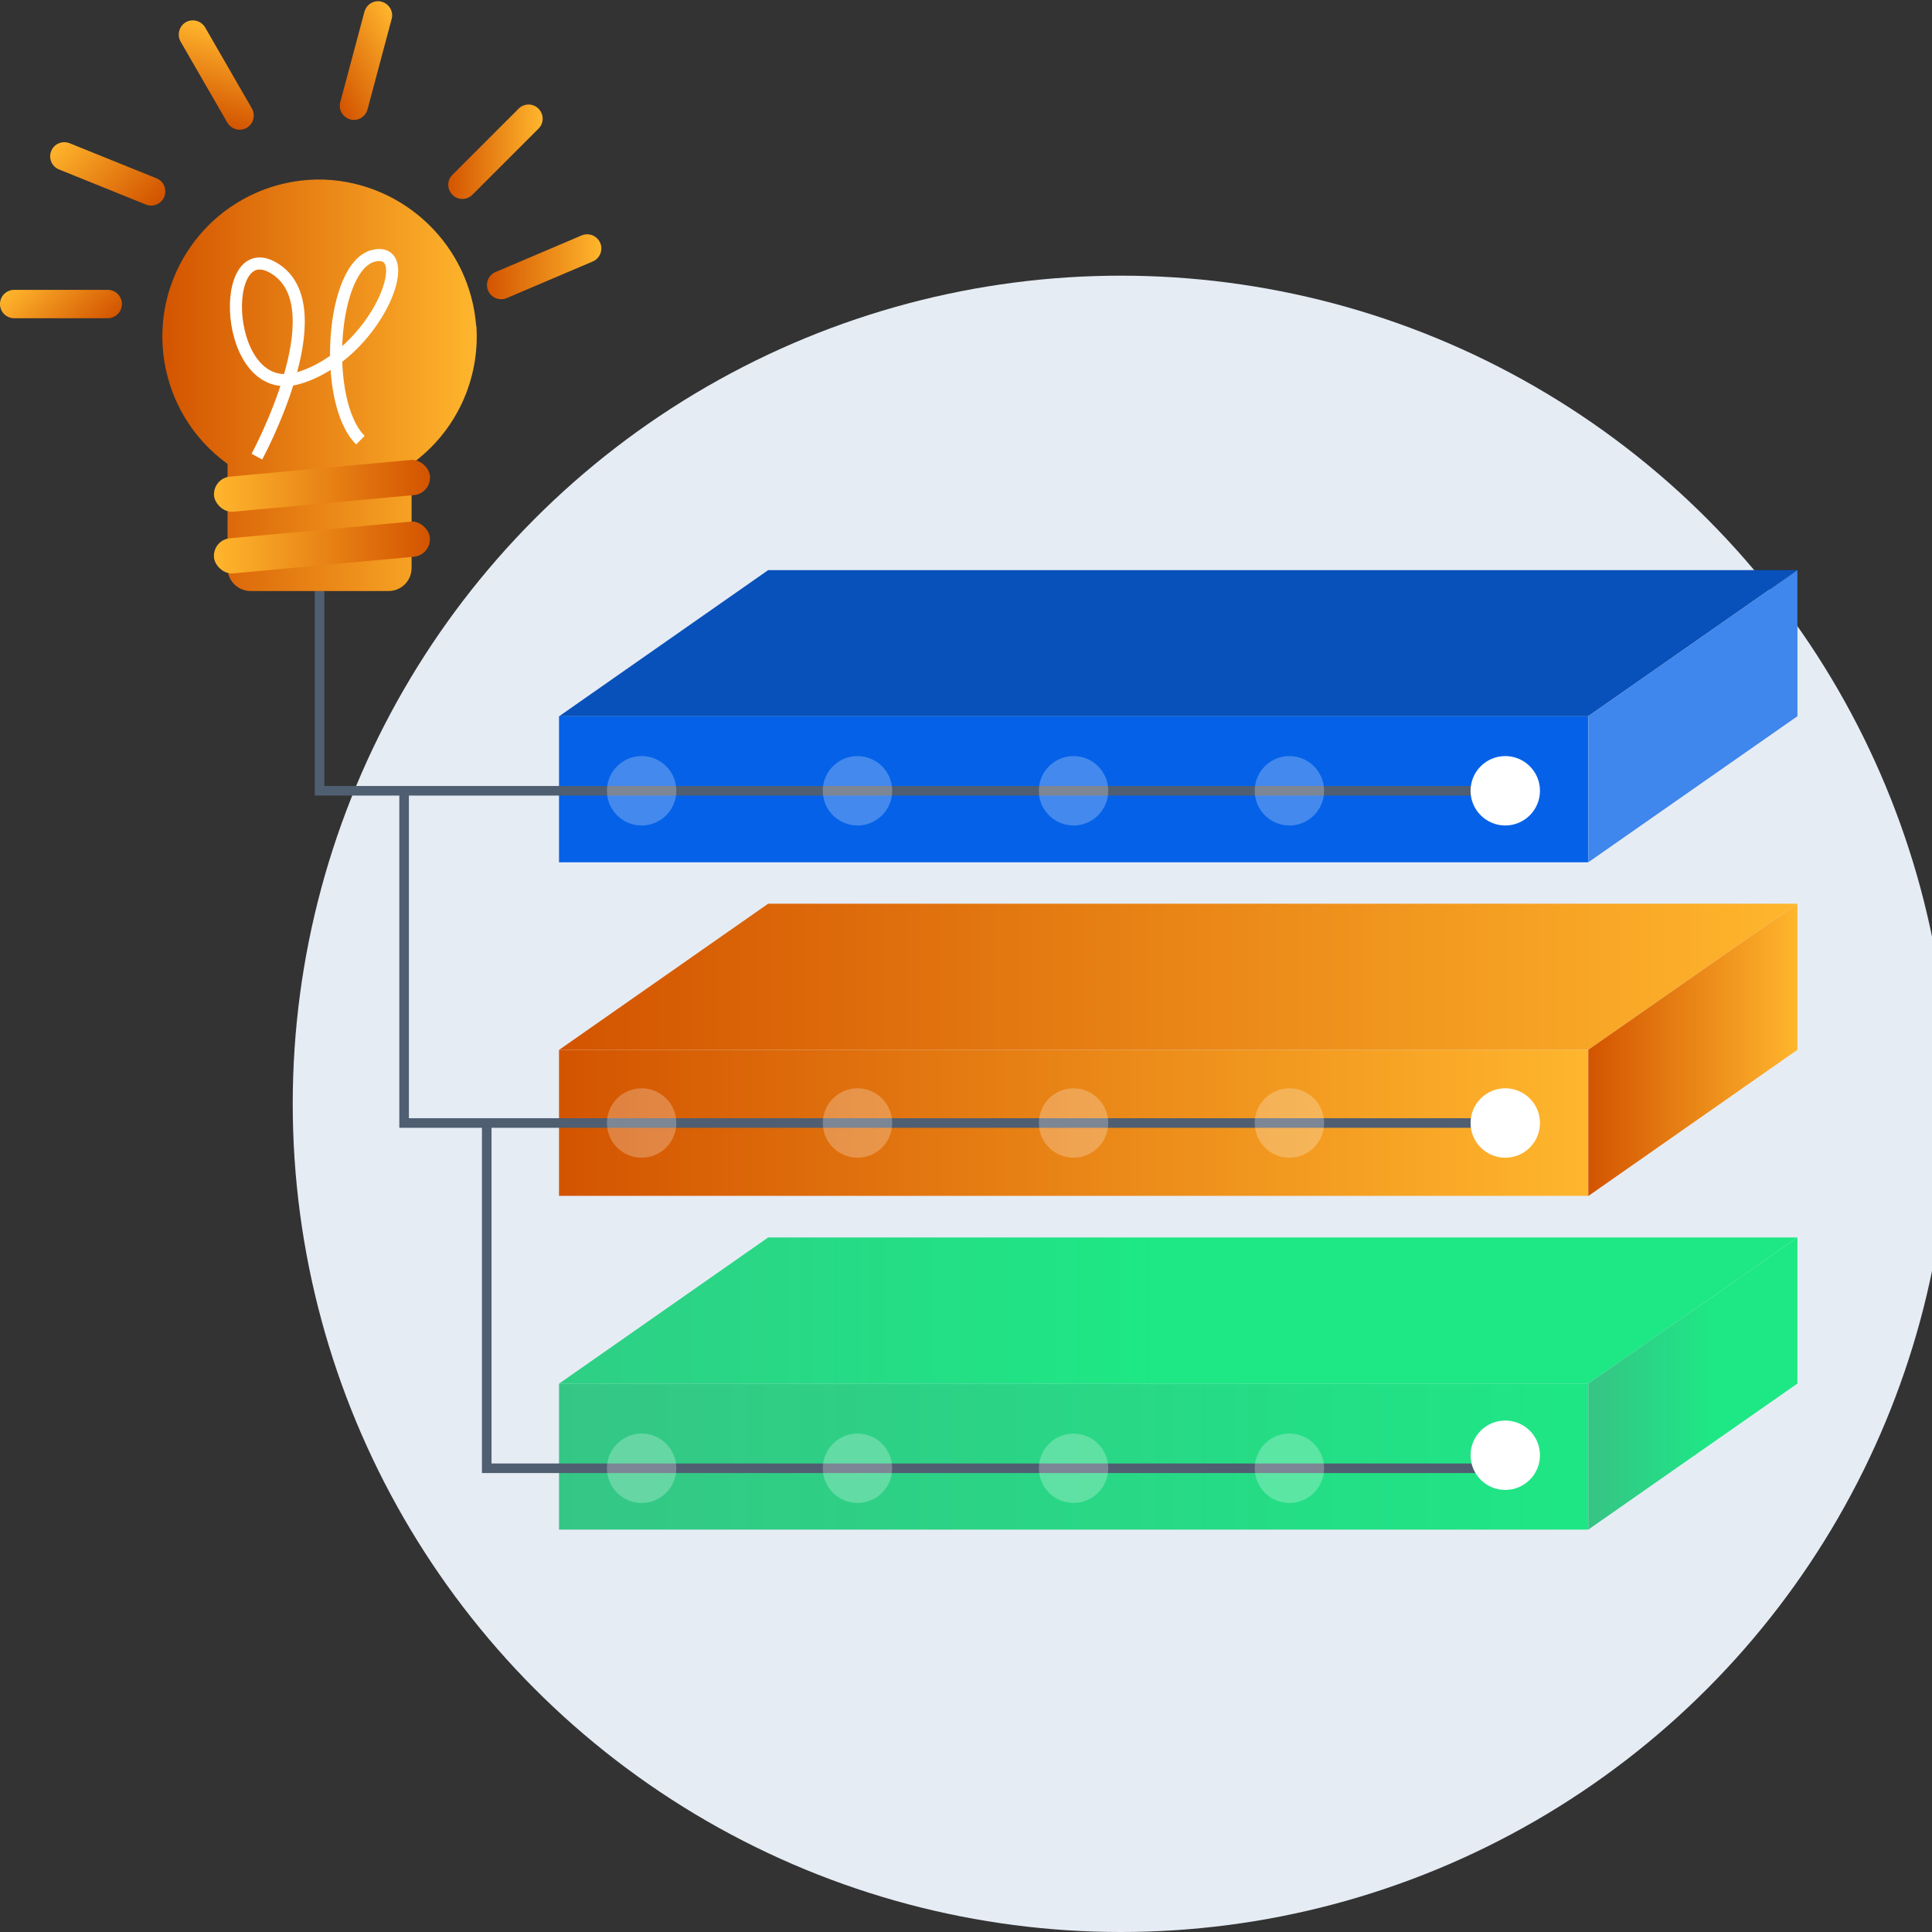 <?xml version="1.0" encoding="UTF-8"?>
<svg id="Layer_1" data-name="Layer 1" xmlns="http://www.w3.org/2000/svg" xmlns:xlink="http://www.w3.org/1999/xlink" viewBox="0 0 100.78 100.78">
  <rect x="0" y="0" width="100.78" height="100.78" fill="#333333" stroke="none"/>
  <defs>
    <style>
      .cls-1 {
        fill: url(#linear-gradient);
      }

      .cls-2 {
        fill: #e6ecf4;
      }

      .cls-3, .cls-4 {
        fill: #fff;
      }

      .cls-5 {
        fill: #0951ba;
      }

      .cls-6 {
        fill: #3f86ed;
      }

      .cls-7 {
        fill: #0562e8;
      }

      .cls-4 {
        isolation: isolate;
        opacity: .25;
      }

      .cls-8 {
        fill: url(#linear-gradient-8);
      }

      .cls-9 {
        fill: url(#linear-gradient-9);
      }

      .cls-10 {
        fill: url(#linear-gradient-3);
      }

      .cls-11 {
        fill: url(#linear-gradient-4);
      }

      .cls-12 {
        fill: url(#linear-gradient-2);
      }

      .cls-13 {
        fill: url(#linear-gradient-6);
      }

      .cls-14 {
        fill: url(#linear-gradient-7);
      }

      .cls-15 {
        fill: url(#linear-gradient-5);
      }

      .cls-16 {
        stroke: #fff;
        stroke-width: .63px;
      }

      .cls-16, .cls-17 {
        fill: none;
        stroke-miterlimit: 10;
      }

      .cls-18 {
        fill: url(#linear-gradient-14);
      }

      .cls-19 {
        fill: url(#linear-gradient-15);
      }

      .cls-20 {
        fill: url(#linear-gradient-13);
      }

      .cls-21 {
        fill: url(#linear-gradient-12);
      }

      .cls-22 {
        fill: url(#linear-gradient-10);
      }

      .cls-23 {
        fill: url(#linear-gradient-11);
      }

      .cls-17 {
        stroke: #505e72;
        stroke-width: .5px;
      }
    </style>
    <linearGradient id="linear-gradient" x1="4.83" y1="75.98" x2="92.18" y2="75.98" gradientUnits="userSpaceOnUse">
      <stop offset=".05" stop-color="#3dba85"/>
      <stop offset=".92" stop-color="#1de885"/>
    </linearGradient>
    <linearGradient id="linear-gradient-2" x1="-2.89" y1="68.36" x2="69.34" y2="68.36" gradientUnits="userSpaceOnUse">
      <stop offset=".08" stop-color="#3dba85"/>
      <stop offset=".88" stop-color="#1de885"/>
    </linearGradient>
    <linearGradient id="linear-gradient-3" x1="77.26" y1="72.17" x2="96.18" y2="72.17" gradientUnits="userSpaceOnUse">
      <stop offset=".21" stop-color="#3dba85"/>
      <stop offset=".64" stop-color="#1de885"/>
    </linearGradient>
    <linearGradient id="linear-gradient-4" x1="29.16" y1="-878.65" x2="82.84" y2="-878.65" gradientTransform="translate(0 -820.08) scale(1 -1)" gradientUnits="userSpaceOnUse">
      <stop offset="0" stop-color="#d35400"/>
      <stop offset="1" stop-color="#ffb62d"/>
    </linearGradient>
    <linearGradient id="linear-gradient-5" x1="29.17" y1="-871.03" x2="93.76" y2="-871.03" xlink:href="#linear-gradient-4"/>
    <linearGradient id="linear-gradient-6" x1="82.85" y1="-874.84" x2="93.76" y2="-874.84" xlink:href="#linear-gradient-4"/>
    <linearGradient id="linear-gradient-7" x1="8.48" y1="-840.17" x2="24.87" y2="-840.17" xlink:href="#linear-gradient-4"/>
    <linearGradient id="linear-gradient-8" x1="395.48" y1="429.66" x2="406.75" y2="429.66" gradientTransform="translate(455.61 -362.51) rotate(-174.74) scale(1 -1)" xlink:href="#linear-gradient-4"/>
    <linearGradient id="linear-gradient-9" x1="395.49" y1="426.44" x2="406.76" y2="426.44" gradientTransform="translate(455.32 -362.53) rotate(-174.74) scale(1 -1)" xlink:href="#linear-gradient-4"/>
    <linearGradient id="linear-gradient-10" x1="25.41" y1="-833.99" x2="31.38" y2="-833.99" gradientTransform="translate(-.01 -820.07) scale(1 -1)" xlink:href="#linear-gradient-4"/>
    <linearGradient id="linear-gradient-11" x1="23.37" y1="-827.99" x2="28.3" y2="-827.99" gradientTransform="translate(0 -820.08) scale(1 -1)" xlink:href="#linear-gradient-4"/>
    <linearGradient id="linear-gradient-12" x1="-317.28" y1="-635.2" x2="-312.35" y2="-635.2" gradientTransform="translate(-26.24 -704.34) rotate(-30.03) scale(1 -1)" xlink:href="#linear-gradient-4"/>
    <linearGradient id="linear-gradient-13" x1="-561.12" y1="-124.97" x2="-556.19" y2="-124.97" gradientTransform="translate(35.15 -568.05) rotate(-75) scale(1 -1)" xlink:href="#linear-gradient-4"/>
    <linearGradient id="linear-gradient-14" x1="-252.93" y1="450.57" x2="-246.97" y2="450.57" gradientTransform="translate(146.64 -486.29) rotate(-135.06) scale(1 -1)" xlink:href="#linear-gradient-4"/>
    <linearGradient id="linear-gradient-15" x1="-255.48" y1="455.6" x2="-250.55" y2="455.6" gradientTransform="translate(146.43 -485.21) rotate(-135) scale(1 -1)" xlink:href="#linear-gradient-4"/>
  </defs>
  <circle class="cls-2" cx="58.47" cy="57.58" r="43.2"/>
  <rect class="cls-1" x="29.16" y="72.17" width="53.68" height="7.62"/>
  <polygon class="cls-12" points="82.85 72.17 29.17 72.17 40.07 64.55 93.76 64.55 82.85 72.17"/>
  <polygon class="cls-10" points="93.76 72.17 82.85 79.79 82.85 72.17 93.76 64.55 93.76 72.17"/>
  <rect class="cls-11" x="29.16" y="54.76" width="53.68" height="7.62"/>
  <polygon class="cls-15" points="82.85 54.76 29.17 54.76 40.07 47.14 93.76 47.14 82.85 54.76"/>
  <polygon class="cls-13" points="93.76 54.76 82.85 62.39 82.85 54.76 93.76 47.14 93.76 54.76"/>
  <rect class="cls-7" x="29.16" y="37.36" width="53.68" height="7.62"/>
  <polygon class="cls-5" points="82.85 37.36 29.17 37.36 40.07 29.74 93.76 29.74 82.85 37.36"/>
  <polygon class="cls-6" points="93.76 37.36 82.85 44.98 82.85 37.36 93.76 29.74 93.76 37.36"/>
  <polyline class="cls-17" points="78.52 41.25 16.67 41.25 16.67 30.83"/>
  <polyline class="cls-17" points="78.52 58.58 21.08 58.58 21.08 41.25"/>
  <polyline class="cls-17" points="78.52 76.59 25.39 76.59 25.39 58.58"/>
  <circle class="cls-3" cx="78.52" cy="41.25" r="1.81"/>
  <circle class="cls-3" cx="78.52" cy="58.58" r="1.81"/>
  <circle class="cls-3" cx="78.52" cy="75.91" r="1.81"/>
  <circle class="cls-4" cx="67.26" cy="41.25" r="1.81"/>
  <circle class="cls-4" cx="67.26" cy="58.58" r="1.81"/>
  <circle class="cls-4" cx="67.26" cy="76.59" r="1.81"/>
  <circle class="cls-4" cx="56" cy="41.25" r="1.81"/>
  <circle class="cls-4" cx="56" cy="58.58" r="1.81"/>
  <circle class="cls-4" cx="56" cy="76.59" r="1.81"/>
  <circle class="cls-4" cx="44.73" cy="41.25" r="1.81"/>
  <circle class="cls-4" cx="44.73" cy="58.58" r="1.81"/>
  <circle class="cls-4" cx="44.73" cy="76.59" r="1.81"/>
  <circle class="cls-4" cx="33.47" cy="41.25" r="1.81"/>
  <circle class="cls-4" cx="33.47" cy="58.58" r="1.81"/>
  <circle class="cls-4" cx="33.47" cy="76.59" r="1.81"/>
  <path class="cls-14" d="M24.85,17c.19,2.82-1.08,5.54-3.38,7.2v5.43c0,.66-.53,1.2-1.2,1.2,0,0,0,0,0,0h-7.2c-.66,0-1.2-.54-1.2-1.2h0v-5.43c-3.67-2.65-4.5-7.77-1.85-11.44,1.6-2.22,4.21-3.49,6.94-3.39,4.18,.19,7.56,3.47,7.88,7.64Z"/>
  <rect class="cls-8" x="11.14" y="27.64" width="11.31" height="1.84" rx=".92" ry=".92" transform="translate(-2.55 1.66) rotate(-5.26)"/>
  <rect class="cls-9" x="11.14" y="24.42" width="11.31" height="1.84" rx=".92" ry=".92" transform="translate(-2.25 1.65) rotate(-5.26)"/>
  <path class="cls-16" d="M13.4,23.82s4.14-7.63,1.02-9.75c-3.11-2.12-2.84,6.84,1.16,5.65s6.25-6.84,3.96-6.39-2.74,7.66-.74,9.63"/>
  <path class="cls-22" d="M30.92,13.64l-4.49,1.91c-.38,.16-.81-.02-.97-.39h0c-.16-.38,.02-.81,.39-.97l4.49-1.91c.38-.16,.81,.02,.97,.39h0c.16,.38-.02,.81-.39,.97Z"/>
  <path class="cls-23" d="M28.09,6.71l-3.45,3.45c-.29,.29-.76,.29-1.04,0h0c-.29-.29-.29-.76,0-1.04l3.45-3.45c.29-.29,.76-.29,1.04,0h0c.29,.29,.29,.76,0,1.04Z"/>
  <path class="cls-21" d="M20.43,.99l-1.26,4.72c-.11,.39-.51,.63-.9,.52h0c-.39-.11-.63-.51-.52-.9l1.26-4.72c.11-.39,.51-.63,.9-.52h0c.39,.11,.63,.51,.52,.9Z"/>
  <path class="cls-20" d="M10.7,1.43l2.44,4.23c.2,.35,.08,.8-.27,1.01h0c-.35,.2-.8,.08-1.01-.27l-2.44-4.23c-.2-.35-.08-.8,.27-1.01h0c.35-.2,.8-.08,1.01,.27Z"/>
  <path class="cls-18" d="M3.63,7.47l4.53,1.83c.38,.15,.56,.58,.41,.96h0c-.15,.38-.58,.56-.96,.41l-4.53-1.83c-.38-.15-.56-.58-.41-.96h0c.15-.38,.58-.56,.96-.41Z"/>
  <path class="cls-19" d="M.74,15.12H5.62c.41,0,.74,.33,.74,.74h0c0,.41-.33,.74-.74,.74H.74c-.41,0-.74-.33-.74-.74H0c0-.41,.33-.74,.74-.74Z"/>
</svg>